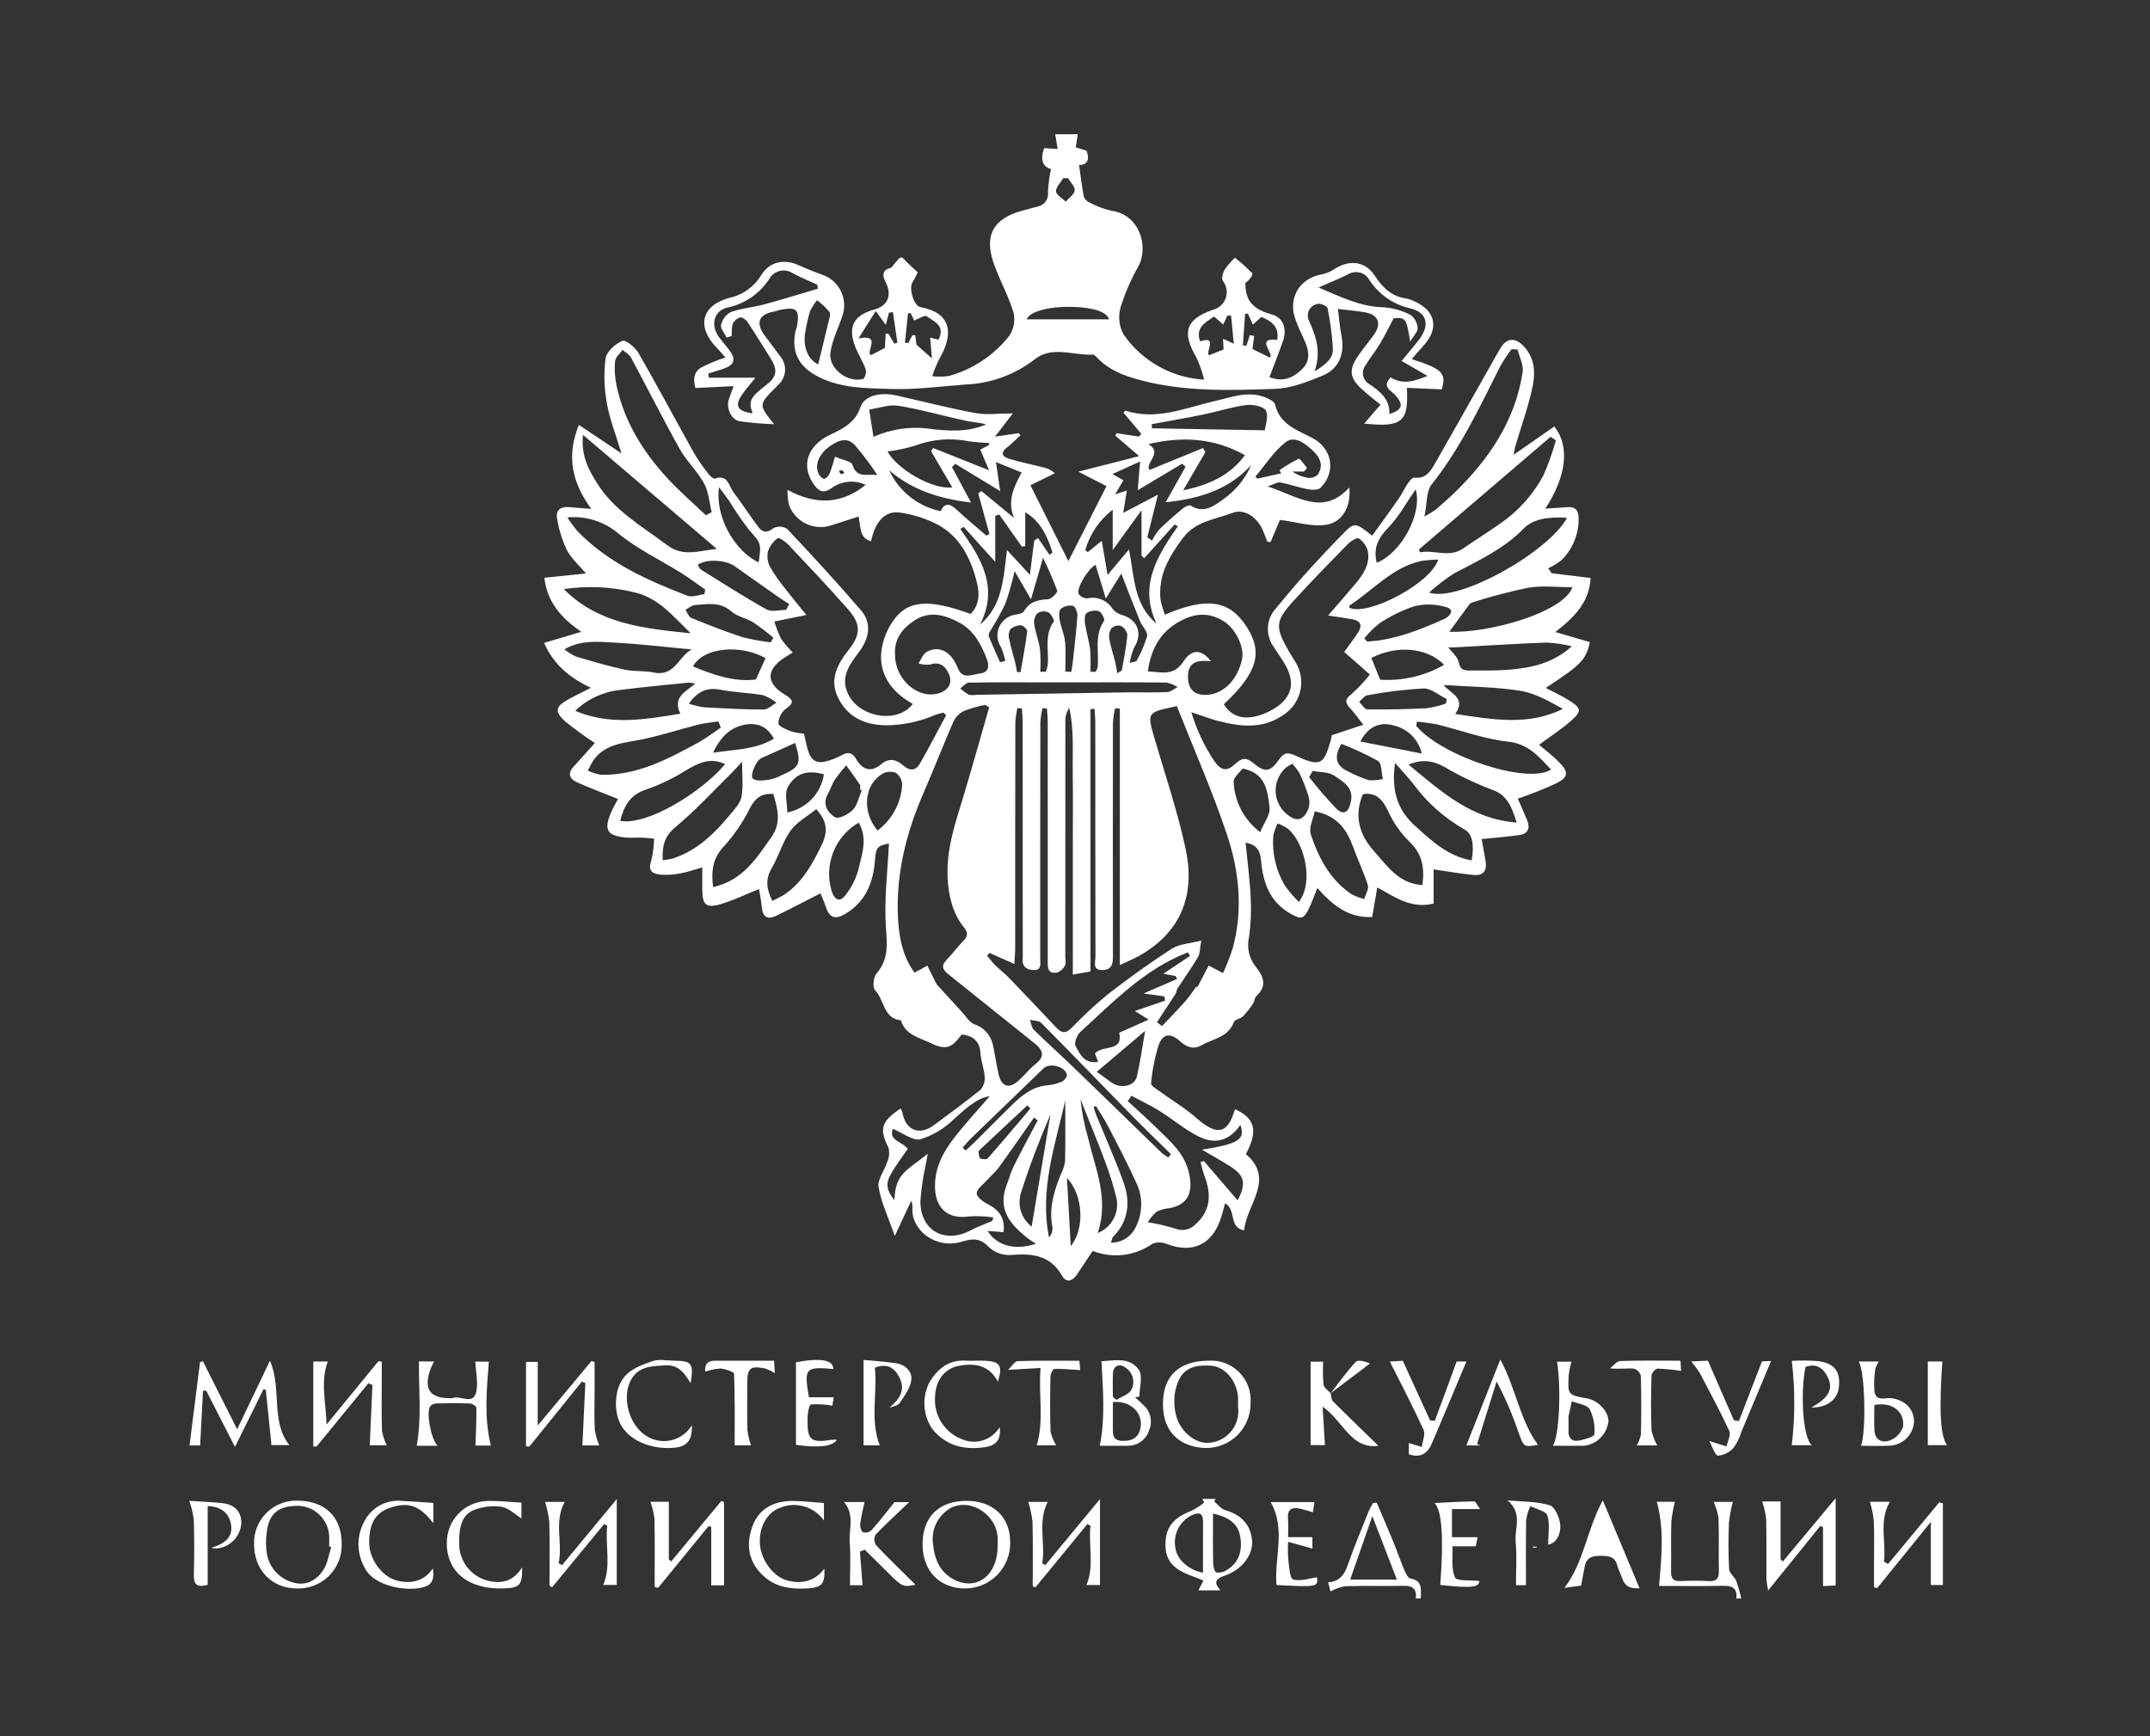 <svg width="78" height="63" viewBox="0 0 78 63" fill="none" xmlns="http://www.w3.org/2000/svg">
<rect x="0" y="0" width="78" height="63" fill="#333333" stroke="none"/>
<path d="M39.101 4.87C39.078 5.017 39.054 5.164 39.026 5.346L39.416 5.467C39.563 5.839 39.401 5.986 39.148 5.989C39.205 6.384 39.248 6.764 39.32 7.14C39.339 7.187 39.368 7.23 39.404 7.266C39.44 7.302 39.483 7.33 39.53 7.349C39.781 7.485 40.049 7.586 40.328 7.649C41.319 7.78 41.697 8.921 41.296 9.673C41.026 10.145 40.809 10.646 40.65 11.165C40.559 11.492 40.599 11.841 40.764 12.138C41.094 12.615 41.529 13.011 42.036 13.295C42.542 13.579 43.107 13.743 43.687 13.776C43.616 13.495 43.52 13.221 43.398 12.958C42.866 12.054 43.023 11.582 44.002 11.242C44.109 11.216 44.209 11.163 44.29 11.088C44.372 11.014 44.434 10.92 44.47 10.815C44.506 10.71 44.515 10.598 44.496 10.489C44.477 10.38 44.431 10.277 44.363 10.191C44.306 10.104 44.364 9.907 44.425 9.79C44.535 9.631 44.661 9.484 44.801 9.351C45.025 9.525 45.235 9.714 45.431 9.917C45.471 9.963 45.324 10.173 45.175 10.273C45.18 10.3 45.183 10.328 45.184 10.356C45.194 10.995 45.57 11.254 46.149 11.414C46.569 11.531 46.695 11.944 46.545 12.376C46.394 12.811 46.223 13.237 46.053 13.686C46.566 13.878 46.915 13.699 47.224 13.41C47.52 13.134 47.508 12.795 47.365 12.448C47.238 12.142 47.079 11.846 46.978 11.532C46.731 10.761 47.184 10.078 47.984 9.949C48.157 9.906 48.321 9.831 48.468 9.729C49.01 9.41 49.543 9.496 49.886 10.019C50.165 10.443 50.491 10.758 51.013 10.831C51.132 10.855 51.246 10.896 51.353 10.953C52.083 11.289 52.204 11.923 51.659 12.524C51.516 12.682 51.378 12.845 51.217 13.03C52.341 13.391 52.474 13.544 52.305 14.13L51.041 14.072C51.109 15.319 50.864 15.511 49.49 15.371L50.083 14.685C49.833 14.477 49.579 14.287 49.352 14.071C48.98 13.713 48.943 13.422 49.22 12.991C49.407 12.7 49.635 12.436 49.838 12.155C50.133 11.749 50.011 11.419 49.525 11.333C49.231 11.282 48.933 11.258 48.538 11.21C48.584 11.57 48.606 11.873 48.666 12.17C48.796 12.82 48.587 13.381 47.986 13.628C47.437 13.855 46.845 14.089 46.264 14.11C44.625 14.168 42.977 14.223 41.362 13.791C40.782 13.637 40.244 13.436 39.819 12.995C39.767 12.942 39.696 12.863 39.638 12.867C38.934 12.906 38.173 12.532 37.534 13.042C36.814 13.599 35.938 13.917 35.029 13.953C34.114 14.02 33.195 14.147 32.283 14.114C31.437 14.084 30.57 14.095 29.761 13.707C29.022 13.354 28.704 12.841 28.853 12.046C28.867 11.972 28.904 11.903 28.917 11.829C29.013 11.236 28.903 11.126 28.324 11.239C28.235 11.256 28.151 11.296 28.062 11.311C27.53 11.402 27.408 11.72 27.738 12.169C27.926 12.424 28.12 12.674 28.306 12.93C28.425 13.07 28.488 13.25 28.482 13.434C28.476 13.618 28.401 13.793 28.272 13.925C28.224 13.983 28.167 14.034 28.113 14.088C27.521 14.687 27.521 14.687 28.083 15.393C27.663 15.379 27.243 15.343 26.826 15.284C26.514 15.223 26.337 14.783 26.445 14.476C26.483 14.366 26.525 14.257 26.615 14.012L25.227 14.079C25.181 13.876 25.105 13.549 25.424 13.344C25.711 13.194 26.011 13.069 26.32 12.971C26.19 12.827 26.096 12.716 25.995 12.611C25.266 11.859 25.442 11.084 26.454 10.81C26.694 10.759 26.922 10.659 27.122 10.516C27.323 10.373 27.492 10.191 27.619 9.98C27.914 9.501 28.43 9.391 28.931 9.606C29.219 9.73 29.509 9.852 29.803 9.959C29.954 10.006 30.094 10.083 30.214 10.186C30.335 10.288 30.433 10.414 30.503 10.556C30.574 10.697 30.615 10.852 30.624 11.01C30.634 11.167 30.611 11.325 30.558 11.474C30.413 11.914 30.188 12.341 30.127 12.792C30.048 13.368 30.747 13.904 31.311 13.751C31.374 13.733 31.442 13.502 31.408 13.405C31.308 13.123 31.139 12.867 31.03 12.587C30.746 11.855 30.966 11.439 31.724 11.231C32.227 11.093 32.37 10.692 32.123 10.222C32.03 10.046 31.971 9.807 32.296 9.727C32.365 9.709 32.412 9.606 32.471 9.545C32.543 9.471 32.617 9.343 32.692 9.341C32.767 9.339 32.846 9.464 32.923 9.535C33.019 9.624 33.114 9.714 33.294 9.883C33.258 9.952 33.189 10.107 33.1 10.25C32.968 10.462 33.149 11.103 33.396 11.146C34.453 11.333 34.649 12.048 34.083 13.012C33.981 13.218 33.893 13.431 33.82 13.65C34.023 13.675 34.227 13.672 34.428 13.642C35.295 13.402 36.062 12.89 36.618 12.183C36.699 12.06 36.754 11.923 36.78 11.778C36.806 11.634 36.802 11.485 36.769 11.342C36.59 10.742 36.276 10.184 36.063 9.592C35.685 8.542 36.034 7.919 37.117 7.636C37.292 7.591 37.466 7.543 37.641 7.496C37.761 7.474 37.867 7.407 37.938 7.307C38.008 7.208 38.038 7.085 38.019 6.965C38.034 6.687 38.07 6.41 38.127 6.137C37.791 6.035 37.748 5.748 37.879 5.376L38.369 5.406C38.336 5.206 38.31 5.039 38.283 4.872L39.101 4.87ZM51.79 13.641L50.849 13.099C51.103 12.79 51.287 12.573 51.463 12.349C51.891 11.804 51.787 11.329 51.137 11.182C50.532 11.041 50.006 10.669 49.671 10.146C49.635 10.083 49.586 10.028 49.529 9.984C49.471 9.941 49.405 9.909 49.335 9.89C49.265 9.872 49.192 9.868 49.12 9.878C49.048 9.888 48.979 9.912 48.917 9.95C48.576 10.12 48.222 10.261 47.836 10.432C48.614 10.759 49.34 11.13 50.195 11.151C50.538 11.176 50.872 11.271 51.177 11.429C51.251 11.486 51.312 11.559 51.356 11.641C51.4 11.723 51.425 11.814 51.431 11.907C51.444 12.032 51.291 12.172 51.159 12.397C51.022 11.54 50.998 11.513 50.56 11.55C50.385 11.878 50.235 12.187 50.059 12.481C49.898 12.75 49.696 12.996 49.534 13.265C49.495 13.318 49.468 13.378 49.455 13.442C49.441 13.506 49.442 13.572 49.455 13.635C49.469 13.699 49.496 13.759 49.535 13.812C49.574 13.864 49.623 13.908 49.68 13.94C50.073 14.205 50.428 14.487 50.407 15.028C50.888 14.862 50.926 14.693 50.634 14.351C50.484 14.175 50.108 14.046 50.451 13.694C50.911 13.981 51.342 13.817 51.79 13.641ZM26.549 12.19L26.363 12.252C26.289 12.097 26.13 11.922 26.16 11.791C26.182 11.692 26.225 11.599 26.286 11.518C26.347 11.437 26.425 11.37 26.514 11.322C26.905 11.183 27.332 11.152 27.736 11.042C28.386 10.867 29.028 10.665 29.674 10.475L29.649 10.329C29.356 10.194 29.056 10.072 28.771 9.921C28.703 9.873 28.625 9.84 28.543 9.825C28.46 9.809 28.376 9.811 28.294 9.83C28.213 9.849 28.136 9.885 28.069 9.935C28.003 9.986 27.947 10.05 27.907 10.123C27.735 10.388 27.512 10.617 27.25 10.795C26.989 10.973 26.695 11.098 26.386 11.161C25.885 11.28 25.768 11.809 26.091 12.242C26.208 12.398 26.338 12.544 26.456 12.701C26.715 13.045 26.652 13.241 26.239 13.383C26.058 13.444 25.874 13.498 25.692 13.556C25.701 13.606 25.711 13.655 25.719 13.705H27.408C27.199 13.965 27.075 14.107 26.964 14.259C26.63 14.713 26.725 14.915 27.307 15C27.143 14.571 27.217 14.411 27.774 13.99C28.185 13.678 28.229 13.437 27.956 13.003C27.675 12.558 27.402 12.108 27.11 11.67C27.057 11.59 26.915 11.5 26.842 11.519C26.784 11.539 26.731 11.57 26.686 11.611C26.641 11.653 26.605 11.703 26.58 11.759C26.548 11.9 26.538 12.046 26.549 12.19ZM47.691 13.48C48.094 13.221 48.369 13.015 48.355 12.654C48.327 12.16 48.263 11.669 48.163 11.184C48.148 11.107 47.907 10.997 47.806 11.026C47.738 11.037 47.673 11.065 47.617 11.106C47.562 11.148 47.517 11.203 47.487 11.265C47.458 11.328 47.443 11.397 47.446 11.466C47.449 11.536 47.468 11.603 47.502 11.663C47.742 12.207 47.941 12.749 47.691 13.48ZM29.683 13.222C29.803 12.73 29.929 12.222 30.048 11.713C30.078 11.583 30.149 11.407 30.094 11.323C29.96 11.162 29.808 11.017 29.64 10.893C29.539 11.017 29.454 11.154 29.386 11.299C29.313 11.543 29.256 11.792 29.216 12.044C29.111 12.592 29.331 13.063 29.683 13.222ZM34.049 12.326C34.309 11.804 33.878 11.669 33.621 11.476C33.551 11.423 33.334 11.567 33.167 11.627L33.035 11.359L32.941 11.373C32.903 11.727 32.866 12.082 32.83 12.436L32.949 12.45L33.102 12.16L33.205 12.167L33.248 12.505L33.809 13.008C33.786 12.737 33.767 12.514 33.745 12.251L34.049 12.326ZM31.771 11.287L31.143 12.282C32.029 12.102 31.365 12.803 31.606 12.883L32.103 12.627C32.113 12.436 32.122 12.27 32.13 12.104L32.236 12.116L32.448 12.47L32.555 12.431C32.502 12.063 32.448 11.696 32.395 11.329L32.253 11.343L32.136 11.788L31.771 11.287ZM45.454 11.778L45.271 11.377L45.17 11.39L45.091 12.531L45.219 12.545C45.26 12.418 45.301 12.29 45.342 12.162L45.5 12.188L45.439 12.665L46.072 12.976C46.23 12.818 45.527 12.237 46.333 12.335C46.424 11.872 46.143 11.662 45.763 11.498L45.454 11.778ZM44.048 11.487C43.685 11.719 43.367 11.913 43.54 12.387C44.203 12.167 43.72 12.773 43.863 12.892L44.389 12.681L44.37 12.291L44.76 12.472C44.724 12.094 44.694 11.773 44.663 11.452H44.528L44.377 11.775L44.048 11.487ZM40.236 11.588C40.162 11.33 39.697 11.16 38.949 11.137C38.041 11.11 37.35 11.306 37.248 11.588H40.236ZM38.75 6.467L38.573 6.465C38.478 6.626 38.303 6.79 38.312 6.945C38.319 7.075 38.539 7.194 38.665 7.317C38.78 7.182 38.971 7.057 38.988 6.911C39.004 6.774 38.836 6.616 38.75 6.467Z" fill="white"/>
<path d="M62.99 58.002C63.038 57.631 62.85 57.536 62.509 57.543C61.708 57.559 60.907 57.548 60.188 57.548C60.278 56.522 60.39 55.514 60.106 54.495H60.766C60.704 54.728 60.66 54.966 60.635 55.206C60.616 55.812 60.637 56.417 60.625 57.023C60.62 57.273 60.701 57.383 60.963 57.371C61.31 57.356 61.66 57.352 62.007 57.372C62.3 57.388 62.363 57.252 62.358 56.992C62.346 56.356 62.368 55.72 62.346 55.085C62.313 54.883 62.255 54.686 62.172 54.499H62.866C62.8 54.748 62.752 55.003 62.724 55.26C62.704 55.819 62.699 56.381 62.731 56.939C62.739 57.087 62.929 57.217 62.993 57.372C63.065 57.579 63.125 57.789 63.172 58.002L62.99 58.002Z" fill="white"/>
<path d="M51.365 58.002C51.401 57.677 51.275 57.534 50.93 57.543C50.22 57.56 49.509 57.536 48.799 57.557C48.614 57.593 48.435 57.657 48.269 57.747C48.257 57.7 48.224 57.575 48.182 57.414C48.615 57.39 48.779 57.123 48.902 56.769C49.125 56.13 49.388 55.504 49.638 54.875C49.685 54.758 49.753 54.65 49.812 54.538L49.946 54.526C50.142 54.986 50.343 55.445 50.532 55.907C50.675 56.255 50.797 56.612 50.943 56.958C50.994 57.079 51.077 57.263 51.168 57.278C51.638 57.358 51.539 57.701 51.546 58.001L51.365 58.002ZM49.788 55.013C49.493 55.857 49.245 56.568 48.983 57.318H50.677L49.788 55.013Z" fill="white"/>
<path d="M45.188 30.573C45.252 31.231 45.341 31.888 45.372 32.547C45.401 33.038 45.381 33.53 45.313 34.017C45.271 34.199 45.27 34.389 45.311 34.571C45.352 34.754 45.434 34.925 45.551 35.071C45.827 35.411 45.993 35.766 45.582 36.141C45.513 36.203 45.515 36.336 45.458 36.419C45.351 36.584 45.228 36.738 45.091 36.88C45 36.97 44.797 36.99 44.763 37.084C44.562 37.644 44.008 37.69 43.59 37.929C43.3 38.095 43.047 37.997 42.81 37.782C42.473 37.476 42.193 37.496 42.038 37.912C41.894 38.369 41.801 38.839 41.759 39.316C41.749 39.388 41.927 39.497 42.031 39.572C42.492 39.907 42.987 40.203 43.415 40.577C44.157 41.225 44.545 41.15 44.802 40.247C45.534 40.577 45.653 41.035 45.2 41.877C46.271 42.798 45.227 43.686 45.137 44.645C44.564 44.549 44.861 43.881 44.444 43.664C44.387 43.866 44.342 44.061 44.277 44.248C43.962 45.169 43.245 45.489 42.344 45.143C42.26 45.106 42.169 45.086 42.077 45.084C41.985 45.082 41.893 45.099 41.808 45.133C41.496 45.351 41.135 45.489 40.757 45.535C40.379 45.58 39.996 45.531 39.641 45.392C39.453 45.674 39.269 45.946 39.09 46.221C38.925 46.475 38.698 46.583 38.527 46.286C38.084 45.518 37.407 45.478 36.636 45.54C36.351 45.547 36.075 45.441 35.868 45.245C35.561 44.925 35.295 44.933 34.904 45.053C33.926 45.355 33.013 44.601 33.105 43.785C33.099 43.711 33.085 43.638 33.063 43.566C32.857 44.005 32.681 44.38 32.461 44.846C32.222 44.16 31.966 43.629 31.874 43.072C31.828 42.793 32.093 42.469 32.19 42.157C32.261 41.998 32.277 41.819 32.235 41.65C31.893 40.971 31.959 40.701 32.673 40.222C32.702 40.27 32.724 40.321 32.74 40.375C32.853 41.023 33.364 41.22 33.894 40.82C34.456 40.395 35.031 39.985 35.575 39.54C35.63 39.475 35.672 39.4 35.697 39.318C35.723 39.237 35.732 39.151 35.724 39.067C35.705 38.785 35.59 38.509 35.572 38.227C35.544 37.777 35.302 37.584 34.889 37.537C34.504 38.063 34.297 38.109 33.711 37.827C33.308 37.634 32.834 37.537 32.685 37.023C32.039 36.959 32.088 36.278 31.748 35.935C31.65 35.837 31.683 35.457 31.795 35.328C32.235 34.824 32.187 34.3 32.142 33.675C32.069 32.651 32.204 31.613 32.25 30.606C31.814 30.695 31.78 30.754 31.741 31.237C31.677 32.039 31.399 32.728 30.66 33.165C30.318 33.366 30.101 33.318 29.97 32.932C29.901 32.726 29.812 32.526 29.768 32.414C29.214 32.697 28.694 32.97 28.167 33.228C27.864 33.377 27.675 33.292 27.64 32.931C27.616 32.694 27.569 32.458 27.538 32.257C27.1 32.434 26.651 32.654 26.178 32.798C25.611 32.97 25.478 32.845 25.478 32.252C25.478 32.013 25.478 31.774 25.478 31.476C25.177 31.56 24.942 31.645 24.699 31.688C24.464 31.737 24.223 31.754 23.984 31.739C23.715 31.713 23.482 31.631 23.624 31.244C23.689 30.978 23.724 30.705 23.73 30.431C23.587 30.418 23.448 30.399 23.308 30.395C23.096 30.388 22.882 30.409 22.672 30.388C22.035 30.324 21.908 30.115 22.15 29.525C22.234 29.32 22.35 29.128 22.42 28.992C21.913 28.788 21.417 28.602 20.933 28.387C20.663 28.266 20.581 28.067 20.812 27.815C21.077 27.527 21.335 27.235 21.581 26.961C21.207 26.719 20.848 26.457 20.503 26.176C20.103 25.817 20.151 25.632 20.636 25.367C20.873 25.238 21.117 25.122 21.439 24.957C20.67 24.597 20.093 24.127 19.739 23.327L21.087 22.927C20.389 22.442 19.858 21.882 19.748 20.965L21.258 20.809C21.014 20.519 20.728 20.268 20.562 19.954C20.398 19.603 20.282 19.232 20.216 18.85C20.145 18.526 20.315 18.37 20.652 18.402C20.903 18.427 21.155 18.441 21.449 18.463C20.788 17.555 20.519 16.602 21.002 15.417L22.547 16.453C22.346 15.784 22.121 15.223 22.018 14.641C21.917 14.101 21.901 13.548 21.97 13.003C22.005 12.757 22.322 12.479 22.577 12.369C22.693 12.319 23.043 12.6 23.161 12.804C23.854 14.007 24.504 15.234 25.182 16.446C25.336 16.705 25.508 16.953 25.696 17.189C25.755 17.267 25.879 17.384 25.932 17.366C26.405 17.2 26.437 17.628 26.606 17.855C26.911 18.264 27.192 18.69 27.495 19.101C27.654 19.317 27.82 19.361 28.064 19.161C28.142 19.124 28.229 19.107 28.315 19.112C28.402 19.117 28.485 19.145 28.558 19.192C29.466 20.159 30.367 21.134 31.231 22.14C31.629 22.605 31.555 23.141 31.152 23.676C30.791 24.154 30.442 24.636 30.82 25.278C31.279 26.057 32.582 26.246 33.116 25.543C32.437 25.166 31.958 24.598 31.962 23.811C31.982 23.376 32.12 22.954 32.36 22.591C32.89 21.77 33.661 21.711 35.212 22.277C35.545 21.951 35.536 21.519 35.441 21.137C35.23 20.285 34.843 19.496 34.045 19.05C33.611 18.822 33.14 18.67 32.655 18.601C32.123 18.513 31.745 18.925 31.602 19.64C31.161 19.52 31.234 19.122 31.148 18.742C30.803 18.854 30.485 18.962 30.164 19.061C29.861 19.163 29.529 19.143 29.241 19.003C28.952 18.864 28.73 18.617 28.622 18.316C28.583 18.138 28.567 17.957 28.572 17.775C29.611 18.347 30.56 18.283 31.405 17.593C31.206 17.5 30.985 17.462 30.767 17.484C30.548 17.505 30.339 17.586 30.162 17.716C29.821 17.95 29.665 17.78 29.503 17.543C29.049 16.877 29.311 16.154 30.113 15.777C30.576 15.559 31.025 15.341 31.214 14.776C31.354 14.36 31.923 14.215 32.526 14.351C33.48 14.565 34.427 14.812 35.388 14.988C35.804 15.064 36.246 15.001 36.746 15.001C36.541 15.267 36.355 15.508 36.098 15.843L36.964 15.717L37.019 15.795C36.861 15.941 36.712 16.099 36.542 16.229C36.296 16.416 36.346 16.565 36.6 16.643C37 16.765 37.411 16.851 37.817 16.951C37.986 16.981 38.143 17.057 38.271 17.171L37.383 17.609C37.841 18.524 38.297 19.434 38.76 20.36L40.143 17.639L39.121 17.115L41.327 16.551C40.957 16.234 40.709 16.021 40.462 15.808L40.51 15.718L41.316 15.842L41.407 15.743L40.76 14.977C40.792 14.939 40.817 14.896 40.826 14.899C41.968 15.272 43.017 14.792 44.093 14.547C44.69 14.411 45.285 14.169 45.906 14.421C46.039 14.475 46.232 14.566 46.257 14.673C46.425 15.401 47.047 15.599 47.599 15.885C48.331 16.265 48.487 17.112 47.91 17.699C47.823 17.788 47.593 17.781 47.442 17.752C47.107 17.689 46.782 17.57 46.447 17.505C46.346 17.486 46.226 17.572 45.992 17.652C47.073 18.003 47.994 18.742 48.953 17.689C49.021 18.356 48.72 18.95 48.106 19.043C47.575 19.123 47.003 18.935 46.434 18.864L46.095 19.67L45.98 19.657C45.927 19.526 45.875 19.394 45.822 19.262C45.626 18.786 45.158 18.441 44.724 18.608C44.097 18.85 43.375 18.902 42.91 19.528C42.407 20.203 42.009 20.888 42.104 21.761C42.14 21.946 42.193 22.128 42.262 22.304C43.788 21.649 44.606 21.78 45.224 22.737C45.832 23.679 45.617 24.413 44.4 25.555C44.807 26.232 45.554 26.078 46.109 25.779C46.911 25.346 47.043 24.743 46.537 23.974C46.429 23.81 46.323 23.645 46.215 23.481C46.061 23.273 45.984 23.017 45.999 22.759C46.014 22.5 46.119 22.256 46.297 22.067C46.634 21.662 46.968 21.254 47.321 20.863C47.754 20.38 48.198 19.906 48.65 19.441C49.142 18.933 49.148 18.939 49.781 19.437C50.101 18.993 50.424 18.554 50.736 18.106C50.864 17.92 50.959 17.711 51.085 17.524C51.139 17.443 51.241 17.326 51.309 17.333C51.754 17.384 51.918 17.065 52.09 16.766C52.74 15.628 53.383 14.486 54.029 13.347C54.163 13.11 54.292 12.871 54.432 12.638C54.651 12.276 54.937 12.23 55.246 12.531C55.669 12.942 55.712 13.495 55.605 14.009C55.454 14.742 55.193 15.451 54.981 16.171C54.954 16.26 54.943 16.355 54.916 16.501L56.389 15.474C56.964 16.191 56.824 17.299 56.062 18.455C56.33 18.438 56.592 18.426 56.853 18.404C57.174 18.377 57.274 18.533 57.271 18.838C57.272 19.387 57.055 19.915 56.67 20.307C56.516 20.433 56.347 20.539 56.167 20.623L56.294 20.801L57.706 20.972C57.657 21.89 57.074 22.425 56.427 22.934L57.679 23.299C57.541 23.94 57.362 24.123 56.078 24.962C56.375 25.119 56.655 25.246 56.914 25.408C57.374 25.695 57.396 25.798 57.008 26.145C56.677 26.441 56.297 26.683 55.835 27.026C56.043 27.204 56.319 27.409 56.557 27.65C56.911 28.008 56.907 28.194 56.478 28.417C56.017 28.63 55.546 28.818 55.065 28.98C55.158 29.195 55.287 29.477 55.404 29.764C55.517 30.043 55.441 30.255 55.128 30.3C54.685 30.364 54.237 30.396 53.754 30.446C53.8 30.709 53.845 30.97 53.893 31.232C53.957 31.574 53.825 31.782 53.47 31.75C52.999 31.708 52.532 31.621 52.011 31.546V32.786C51.198 32.987 50.611 32.555 49.966 32.201C49.901 32.581 49.844 32.913 49.782 33.276C48.914 33.319 48.337 32.834 47.791 32.223C47.685 32.488 47.607 32.709 47.508 32.921C47.296 33.368 47.208 33.378 46.795 33.14C46.057 32.715 45.816 31.999 45.752 31.238C45.715 30.813 45.554 30.644 45.185 30.576L45.147 30.555L45.188 30.573ZM37.195 18.585V19.818L37.074 19.837L36.251 18.67L36.107 18.717V20.389L34.96 19.116L34.839 19.195C35.59 20.246 36.25 21.314 35.551 22.668C36.371 21.98 36.4 21.003 36.532 19.958L37.364 20.858L37.521 19.618L37.66 19.523L38.075 20.135L38.184 20.047C38.002 19.469 37.76 18.927 37.195 18.585ZM42.009 17.949C41.88 18.464 41.751 18.979 41.623 19.494L41.794 19.619C41.867 19.472 41.957 19.334 42.061 19.207C42.337 18.936 42.631 18.683 42.929 18.436C43 18.378 43.149 18.317 43.204 18.351C43.65 18.626 43.993 18.397 44.334 18.148C44.801 17.834 45.168 17.393 45.392 16.878C44.565 17.777 43.513 18.098 42.29 18.225L43.011 16.937C42.97 16.899 42.929 16.862 42.888 16.824L41.275 17.789C41.307 17.403 41.332 17.108 41.361 16.747L40.358 17.2L40.756 17.427C40.656 17.598 40.571 17.74 40.454 17.938L40.881 17.8C40.832 18.106 40.79 18.367 40.75 18.61L42.009 17.949ZM38.921 35.363V30.468C38.921 29.665 38.93 28.863 38.918 28.061C38.906 27.271 38.972 26.474 38.79 25.686C38.695 25.832 38.646 26.003 38.65 26.178C38.647 29.023 38.646 31.869 38.648 34.715C38.648 34.821 38.682 34.945 38.639 35.028C38.584 35.145 38.488 35.236 38.368 35.285C37.993 35.364 38.01 35.098 38.011 34.841C38.013 31.965 38.013 29.088 38.011 26.212C38.011 26.044 37.992 25.876 37.982 25.708L37.819 25.696C37.781 25.866 37.755 26.039 37.743 26.212C37.738 29.073 37.736 31.934 37.738 34.795C37.738 34.981 37.798 35.223 37.473 35.199C37.226 35.18 37.079 35.066 37.102 34.794C37.111 34.688 37.104 34.582 37.104 34.476C37.104 31.721 37.103 28.966 37.102 26.211C37.102 26.043 37.084 25.875 37.074 25.707L36.91 25.696C36.872 25.867 36.847 26.04 36.835 26.214C36.83 28.938 36.828 31.663 36.83 34.388C36.83 34.559 36.813 34.731 36.8 34.979L35.895 34.576L35.813 34.68C35.906 34.792 35.991 34.913 36.095 35.014C36.266 35.184 36.459 35.331 36.627 35.504C37.193 36.091 37.754 36.682 38.311 37.278C38.502 37.483 38.654 37.521 38.874 37.302C39.291 36.866 39.734 36.455 40.201 36.072C40.948 35.492 41.719 34.937 42.514 34.424C42.78 34.253 43.15 34.242 43.581 34.129C43.527 34.425 43.537 34.602 43.462 34.728C43.231 35.118 42.966 35.487 42.718 35.868C42.681 35.927 42.681 36.011 42.643 36.072C42.516 36.275 42.38 36.472 42.248 36.673C42.156 36.813 42.065 36.954 41.973 37.095L42.159 37.231C42.438 36.935 42.724 36.645 42.994 36.34C43.145 36.17 43.27 35.977 43.406 35.793L43.438 35.825C43.575 35.562 43.712 35.298 43.85 35.035L44.369 35.311C44.506 35.013 44.626 34.707 44.727 34.395C45.104 32.994 44.955 31.594 44.505 30.259C43.978 28.695 43.31 27.179 42.694 25.62C42.678 25.624 42.607 25.643 42.535 25.658C41.623 25.851 41.615 25.876 41.884 26.791C42.273 28.12 42.718 29.437 43.011 30.788C43.355 32.372 42.932 33.79 41.309 34.694C41.125 34.796 40.93 34.875 40.627 35.018V25.716L40.455 25.696C40.416 25.864 40.39 26.035 40.377 26.207C40.372 29.037 40.372 31.868 40.377 34.698C40.377 34.976 40.334 35.187 40.008 35.199C39.61 35.212 39.744 34.901 39.742 34.709C39.735 31.879 39.738 29.048 39.736 26.218C39.736 26.052 39.718 25.887 39.709 25.722L39.562 25.731V35.252L38.921 35.363ZM35.886 25.666L35.744 25.576C35.481 25.628 35.224 25.702 34.973 25.797C34.808 25.877 34.674 26.011 34.594 26.175C34.219 27.031 33.885 27.903 33.511 28.759C32.888 30.185 32.511 31.666 32.574 33.226C32.604 33.97 32.742 34.713 33.181 35.294L33.642 35.039L33.979 35.714C34.337 36.107 34.619 36.417 34.903 36.725C35.044 36.879 35.165 37.097 35.342 37.163C35.515 37.219 35.67 37.32 35.79 37.456C35.91 37.592 35.992 37.758 36.026 37.936C36.101 38.272 36.146 38.615 36.22 38.952C36.328 39.446 36.615 39.533 36.981 39.187C37.179 39.001 37.351 38.783 37.563 38.616C37.917 38.337 37.848 38.11 37.536 37.861C36.491 37.029 35.453 36.187 34.408 35.353C34.212 35.196 34.126 35.051 34.337 34.835C34.547 34.619 34.725 34.374 34.933 34.158C35.092 33.993 35.146 33.867 34.977 33.658C34.553 33.135 34.412 32.506 34.379 31.847C34.327 30.799 34.668 29.831 34.966 28.852C35.285 27.794 35.58 26.728 35.886 25.666ZM48.183 22.334C48.563 21.893 48.878 21.537 49.183 21.172C49.469 20.83 49.715 20.455 49.62 19.986C49.569 19.801 49.453 19.64 49.293 19.534C49.231 19.494 49.003 19.636 48.898 19.742C48.243 20.41 47.59 21.08 46.959 21.77C46.255 22.54 46.246 22.744 46.77 23.652C46.846 23.782 46.931 23.906 47.006 24.037C47.192 24.344 47.252 24.711 47.175 25.061C47.097 25.412 46.888 25.72 46.591 25.921C45.827 26.472 45.001 26.373 44.166 26.154C43.884 26.079 43.611 25.971 43.22 25.841C43.407 26.473 43.69 27.073 44.057 27.621C44.315 27.987 44.527 27.99 44.816 27.718C45.029 27.519 45.196 27.458 45.468 27.688C45.888 28.043 46.092 28.011 46.393 27.573C46.6 27.273 46.75 27.3 47.056 27.444C47.938 27.858 48.036 27.684 48.269 26.898C48.288 26.825 48.304 26.752 48.316 26.677L49.46 26.299C49.251 26.034 49.127 25.851 48.977 25.694C48.788 25.493 48.791 25.369 49.028 25.189C49.271 24.971 49.495 24.732 49.698 24.476L48.766 23.656C48.941 23.412 49.117 23.188 49.271 22.949C49.438 22.69 49.355 22.52 49.052 22.468C48.805 22.425 48.558 22.391 48.183 22.334ZM34.326 25.951L34.22 25.857C34.114 25.888 34.004 25.912 33.901 25.953C33.347 26.191 32.75 26.315 32.147 26.318C31.337 26.307 30.721 25.999 30.387 25.281C30.091 24.648 30.387 24.085 30.791 23.577C31.225 23.032 31.242 22.655 30.777 22.123C30.073 21.318 29.335 20.543 28.601 19.764C28.496 19.653 28.261 19.494 28.215 19.528C28.05 19.648 27.926 19.817 27.86 20.011C27.82 20.202 27.847 20.401 27.938 20.574C28.105 20.858 28.295 21.128 28.506 21.383C28.741 21.69 28.99 21.988 29.254 22.316L28.093 22.552C28.157 22.768 28.238 22.978 28.337 23.18C28.464 23.356 28.605 23.522 28.759 23.676C28.64 23.75 28.553 23.802 28.468 23.857C27.794 24.294 27.779 24.778 28.458 25.196C28.762 25.383 28.85 25.482 28.504 25.724C28.424 25.787 28.36 25.866 28.314 25.957C28.268 26.048 28.242 26.147 28.239 26.248C28.244 26.353 28.519 26.467 28.689 26.535C28.845 26.581 29.006 26.609 29.168 26.621C29.217 26.833 29.253 27.026 29.308 27.212C29.428 27.621 29.647 27.734 30.061 27.602C30.219 27.554 30.373 27.491 30.519 27.412C30.761 27.274 30.918 27.295 31.07 27.558C31.285 27.93 31.604 28.042 31.962 27.735C32.256 27.483 32.523 27.56 32.77 27.776C33.008 27.984 33.221 27.97 33.37 27.713C33.703 27.134 34.009 26.539 34.326 25.951ZM41.643 24.362C42.151 24.392 42.585 24.54 42.936 24C43.247 23.523 43.606 23.57 43.934 23.993C43.335 23.933 43.109 24.083 43.099 24.544C43.089 25.006 43.339 25.243 43.795 25.213C44.399 25.173 44.898 24.664 45.058 23.928C45.157 23.47 44.82 22.811 44.4 22.545C43.791 22.161 43.217 22.278 42.662 22.628C42.038 23.021 41.748 23.617 41.643 24.362ZM55.058 12.684L54.838 12.668C54.69 12.865 54.553 13.071 54.43 13.285C53.684 14.765 52.984 16.266 51.939 17.578C51.74 17.829 51.776 18.267 51.678 18.74C51.817 18.667 51.952 18.586 52.082 18.496C52.311 18.3 52.537 18.102 52.754 17.893C54.014 16.675 54.968 15.274 55.24 13.504C55.279 13.246 55.124 12.958 55.058 12.684ZM25.608 18.696L25.82 18.586C25.733 18.235 25.711 17.85 25.544 17.543C25.301 17.098 24.908 16.736 24.661 16.293C24.049 15.2 23.487 14.079 22.893 12.976C22.831 12.861 22.69 12.788 22.585 12.696C22.49 12.833 22.326 12.963 22.313 13.107C22.287 13.406 22.306 13.708 22.37 14.002C22.657 15.336 23.362 16.449 24.284 17.429C24.702 17.873 25.165 18.275 25.608 18.696ZM32.471 23.761C32.471 24.679 33.343 25.412 34.1 25.142C34.447 25.018 34.55 24.75 34.428 24.465C34.322 24.216 34.119 23.98 33.748 24.113C33.605 24.129 33.461 24.116 33.324 24.075C33.417 23.934 33.478 23.739 33.609 23.663C34.066 23.398 34.51 23.641 34.748 24.241C34.921 24.68 35.272 24.468 35.559 24.437C35.883 24.401 35.888 24.144 35.805 23.925C35.599 23.384 35.334 22.873 34.79 22.584C34.275 22.311 33.736 22.16 33.203 22.497C32.752 22.782 32.431 23.176 32.471 23.761ZM21.15 15.779C21.073 16.543 21.356 17.042 21.655 17.524C22.278 18.528 23.291 19.093 24.203 19.781C24.797 20.229 25.383 19.973 26.005 19.918L21.15 15.779ZM56.447 15.979L56.254 15.85L51.478 19.937L51.519 20.042C52.035 19.938 52.571 20.252 53.078 19.904C53.513 19.605 53.961 19.324 54.393 19.021C55.059 18.572 55.606 17.968 55.988 17.262C56.172 16.846 56.325 16.417 56.447 15.979ZM41.048 39.761L40.913 39.954C41.275 40.289 41.644 40.617 41.995 40.963C42.48 41.44 42.996 41.867 43.147 42.617C43.279 43.276 43.102 43.713 42.435 43.839C42.27 43.852 42.109 43.895 41.96 43.968C41.835 44.078 41.728 44.206 41.641 44.348C41.975 44.404 42.305 44.481 42.629 44.577C42.754 44.631 42.892 44.645 43.025 44.618C43.158 44.591 43.279 44.524 43.373 44.426C43.881 43.973 43.984 43.401 43.691 42.655C43.637 42.495 43.592 42.332 43.555 42.167L43.675 42.13L44.9 43.556C45.214 42.961 45.154 42.661 44.662 42.343C44.343 42.136 44.01 41.954 43.607 41.717C44.945 41.507 45.187 41.341 44.999 40.82C44.609 41.383 44.097 41.553 43.461 41.227C42.97 40.977 42.541 40.608 42.071 40.315C41.743 40.111 41.39 39.945 41.048 39.761ZM35.998 44.304C36.012 44.261 36.025 44.218 36.039 44.175C35.752 44.133 35.462 44.12 35.173 44.137C34.426 44.254 33.951 43.88 33.922 43.122C33.895 42.415 34.197 41.829 34.607 41.3C35.046 40.735 35.536 40.208 35.903 39.781C35.487 39.82 35.054 40.202 34.605 40.611C34.265 40.947 33.849 41.197 33.393 41.339C33.115 41.407 32.746 41.105 32.395 40.96C32.214 41.384 32.757 41.431 32.93 41.69C32.719 42.001 32.5 42.287 32.323 42.597C32.117 42.959 32.163 43.182 32.449 43.551C32.485 42.58 32.865 42.503 33.66 41.864C33.63 42.024 33.606 42.136 33.588 42.249C33.489 42.688 33.423 43.133 33.391 43.582C33.385 44.656 34.277 45.149 35.226 44.638C35.473 44.507 35.74 44.414 35.998 44.304ZM43.173 34.686L43.101 34.557C42.971 34.611 42.838 34.66 42.711 34.72C41.334 35.363 40.292 36.444 39.194 37.446C39.074 37.556 38.961 37.84 39.019 37.949C39.175 38.236 39.329 38.616 39.84 38.529L39.723 38.226C40.023 37.895 40.754 38.194 40.604 37.473L41.67 37L41.172 36.684L42.275 36.308L42.237 36.154L41.484 36.051L42.702 35.524L42.651 35.416L42.204 35.335L43.173 34.686ZM20.581 18.775C20.695 18.951 20.82 19.119 20.955 19.279C22.069 20.424 23.487 21.06 24.944 21.618C25.114 21.683 25.348 21.584 25.552 21.561L25.587 21.396C25.298 21.195 25.017 20.981 24.719 20.795C23.954 20.316 23.12 19.924 22.43 19.355C22.176 19.141 21.881 18.979 21.564 18.879C21.246 18.78 20.913 18.744 20.581 18.775ZM56.85 18.789C56.138 18.741 55.601 18.846 55.284 19.173C54.562 19.917 53.643 20.339 52.748 20.809C52.429 21.015 52.128 21.247 51.848 21.502C52.911 21.874 56.189 20.027 56.85 18.789ZM52.581 22.926C54.025 22.977 56.706 22.231 57.048 21.309C56.5 21.309 55.957 21.24 55.44 21.326C54.754 21.47 54.075 21.648 53.407 21.862C53.365 21.876 53.328 21.902 53.302 21.939C53.06 22.265 52.823 22.593 52.581 22.926ZM51.405 26.187C51.397 26.239 51.389 26.291 51.381 26.343C52.322 27.452 55.425 28.479 56.27 27.922C55.822 27.458 55.461 26.991 54.705 26.91C53.837 26.817 52.993 26.495 52.136 26.286C51.894 26.24 51.651 26.207 51.405 26.187ZM26.149 26.403C26.12 26.328 26.092 26.252 26.064 26.178C25.818 26.215 25.566 26.234 25.326 26.295C24.628 26.472 23.943 26.701 23.239 26.84C22.618 26.963 21.977 26.993 21.554 27.553C21.468 27.684 21.391 27.82 21.324 27.962C21.476 28.035 21.637 28.086 21.803 28.114C23.111 28.142 24.22 27.55 25.323 26.95C25.611 26.793 25.874 26.587 26.149 26.403ZM25.057 22.98C24.372 22.309 23.872 21.683 22.977 21.484C22.151 21.287 21.294 21.251 20.454 21.377C21.707 22.633 23.313 22.8 25.057 22.98ZM25.87 32.188C26.944 31.955 27.442 31.145 27.988 30.372C28.36 29.846 28.207 29.333 28.057 28.812C27.641 28.773 27.403 28.954 27.208 29.32C26.963 29.819 26.65 30.281 26.279 30.694C25.854 31.13 25.799 31.595 25.87 32.188ZM49.445 28.817C49.112 29.598 49.313 30.287 49.85 30.888C50.329 31.423 50.748 32.069 51.605 32.115C51.69 31.457 51.585 30.967 51.124 30.533C50.804 30.216 50.545 29.842 50.359 29.432C50.156 29.007 49.921 28.74 49.445 28.817ZM32.26 17.068C32.434 17.444 32.694 17.773 33.018 18.03C33.342 18.287 33.722 18.464 34.127 18.548C34.261 18.249 34.449 18.252 34.693 18.482C35.045 18.812 35.419 19.118 35.783 19.435L35.895 19.376C35.761 18.886 35.626 18.397 35.491 17.907L35.602 17.817L36.787 18.792C36.538 18.194 36.77 17.682 37.065 17.146L36.133 16.767C36.188 17.151 36.234 17.466 36.285 17.82L34.658 16.831L34.537 16.948L35.228 18.236C34.067 18.096 33.093 17.778 32.26 17.068ZM41.961 22.631C41.297 21.249 41.992 20.168 42.731 19.095L42.615 19.03L41.511 20.257L41.413 20.169V18.515C41.044 19.025 40.738 19.449 40.368 19.961V18.496C39.889 18.865 39.541 19.377 39.371 19.957L39.462 20.036L39.971 19.625C40.04 20.031 40.102 20.397 40.182 20.863L40.96 19.936C41.156 20.952 41.13 21.945 41.961 22.631ZM52.374 24.856C52.614 25.168 53.208 25.315 52.795 25.907C54.142 26.105 55.427 26.351 56.701 25.723C56.19 25.439 55.677 25.147 55.133 25.062C54.239 24.924 53.324 24.92 52.374 24.856ZM20.868 25.792C22.12 26.327 23.373 26.113 24.683 25.898C24.387 25.301 24.869 25.108 25.222 24.806C25.142 24.787 25.062 24.774 24.98 24.77C24.148 24.856 23.312 24.93 22.481 25.038C21.875 25.104 21.306 25.369 20.868 25.792ZM24.042 31.215C24.166 31.202 24.288 31.18 24.409 31.151C25.278 30.869 25.904 30.262 26.468 29.582C26.638 29.376 26.855 29.155 26.901 28.912C26.973 28.523 26.92 28.111 26.92 27.639C26.784 27.788 26.682 27.91 26.569 28.021C25.885 28.694 25.234 29.409 24.498 30.019C24.096 30.353 24.023 30.699 24.042 31.215ZM28.02 32.69C28.158 32.627 28.293 32.557 28.425 32.481C29.109 32.035 29.474 31.356 29.817 30.643C30.041 30.173 30.01 29.795 29.613 29.361C29.294 29.621 28.909 29.826 28.681 30.144C28.389 30.552 28.252 31.068 27.995 31.506C27.76 31.907 27.805 32.262 28.02 32.69ZM50.612 27.687C50.472 28.657 50.681 29.371 51.332 29.963C51.941 30.515 52.531 31.072 53.393 31.22C53.492 30.608 53.406 30.25 53.128 30.097C52.406 29.686 51.778 29.128 51.284 28.46C51.097 28.216 50.881 27.994 50.613 27.687H50.612ZM47.696 29.44C47.646 29.703 47.474 30.031 47.555 30.276C47.834 31.123 48.248 31.911 49.015 32.438C49.166 32.518 49.326 32.58 49.491 32.623C49.54 32.455 49.668 32.263 49.625 32.124C49.482 31.661 49.266 31.22 49.101 30.762C48.872 30.13 48.541 29.604 47.696 29.44ZM25.099 23.567C24.164 23.48 23.229 23.367 22.29 23.318C21.704 23.288 21.094 23.21 20.476 23.559C20.6 23.663 20.737 23.751 20.884 23.82C21.47 23.994 22.059 24.168 22.657 24.298C23.006 24.373 23.379 24.333 23.729 24.404C24.495 24.561 24.632 23.786 25.099 23.567ZM57.025 23.45C56.723 23.377 56.415 23.332 56.105 23.316C55.01 23.354 53.916 23.43 52.822 23.488C52.696 23.495 52.569 23.489 52.542 23.489C52.664 23.655 52.886 23.832 52.925 24.042C52.977 24.321 53.135 24.33 53.32 24.33C53.796 24.332 54.274 24.34 54.748 24.301C55.559 24.234 56.346 24.065 57.025 23.45ZM51.101 27.746C52.276 28.708 53.361 29.721 55.023 29.848C54.857 29.318 54.705 28.896 54.218 28.689C53.671 28.488 53.14 28.245 52.631 27.961C52.157 27.664 51.715 27.483 51.101 27.746ZM26.305 27.727C25.752 27.463 25.318 27.697 24.865 27.966C24.419 28.246 23.943 28.474 23.446 28.647C22.852 28.836 22.637 29.252 22.501 29.785C23.484 29.97 25.48 28.727 26.305 27.727ZM35.88 16.15C35.876 16.123 35.872 16.098 35.869 16.071C35.637 16.067 35.406 16.048 35.177 16.017C34.511 15.878 33.82 15.933 33.185 16.175C32.862 16.271 32.533 16.341 32.199 16.383C32.541 17.02 33.828 17.779 34.547 17.683L33.78 16.374L33.853 16.256L35.884 17.066C35.766 16.791 35.671 16.567 35.562 16.314L35.88 16.15ZM38.783 24.76H37.921C36.998 24.76 36.076 24.753 35.154 24.77C35.047 24.772 34.943 24.906 34.837 24.978C34.93 25.065 35.031 25.142 35.14 25.206C35.228 25.227 35.32 25.229 35.409 25.213C37.19 25.183 38.971 25.154 40.751 25.124C41.281 25.116 41.811 25.135 42.339 25.114C42.469 25.109 42.595 24.996 42.722 24.933C42.6 24.854 42.465 24.798 42.322 24.767C41.143 24.755 39.963 24.76 38.783 24.76ZM42.925 17.79C43.873 17.597 44.627 17.245 45.166 16.516C44.044 15.89 42.889 15.824 41.662 16.116C42.205 16.438 41.535 16.779 41.699 17.054L43.644 16.258L43.731 16.405L42.925 17.79ZM37.646 40.654L37.514 40.55C37.091 41.152 36.675 41.759 36.242 42.353C36.104 42.542 35.916 42.696 35.759 42.873C35.635 43.011 35.431 43.16 35.433 43.302C35.435 43.431 35.647 43.597 35.802 43.675C36.275 43.915 36.471 44.217 36.405 44.709L35.828 44.667C36.183 45.22 36.842 45.376 37.582 45.132C37.461 45.049 37.345 44.981 37.241 44.897C36.695 44.451 36.151 43.904 36.535 42.959C36.62 42.75 36.671 42.527 36.771 42.328C37.053 41.766 37.353 41.211 37.646 40.654ZM31.689 15.851C32.31 15.574 32.994 15.47 33.669 15.55C34.36 15.643 35.089 15.697 35.778 15.401C35.523 15.328 35.261 15.319 35.01 15.263C34.204 15.087 33.408 14.856 32.596 14.724C32.258 14.669 31.888 14.809 31.533 14.861C31.583 15.183 31.634 15.504 31.689 15.851ZM45.886 15.614C45.903 15.453 46.03 15.127 45.929 14.904C45.861 14.754 45.461 14.667 45.227 14.696C44.71 14.761 44.206 14.928 43.692 15.034C43.059 15.164 42.422 15.273 41.786 15.392V15.541L45.886 15.614ZM31.154 29.851C30.732 30.094 30.404 30.474 30.227 30.928C30.049 31.383 30.031 31.884 30.177 32.349C30.294 32.693 30.493 32.744 30.702 32.444C30.902 32.181 31.05 31.883 31.139 31.565C31.259 31.016 31.498 30.448 31.154 29.851ZM47.12 32.729C47.683 31.996 47.317 30.565 46.726 30.073C46.61 29.995 46.485 29.929 46.354 29.878C46.28 30.018 46.226 30.168 46.194 30.323C46.144 30.957 46.291 31.592 46.616 32.139C46.768 32.349 46.936 32.546 47.12 32.729ZM52.18 20.305C51.971 20.308 51.762 20.326 51.554 20.357C50.505 20.593 49.815 21.413 48.962 21.97C48.947 21.979 48.956 22.024 48.954 22.053C49.611 22.369 51.9 21.183 52.18 20.305ZM28.521 22.13L28.631 21.92C28.492 21.829 28.35 21.742 28.215 21.647C27.69 21.278 27.168 20.906 26.642 20.538C26.307 20.303 25.567 20.278 25.311 20.502C25.352 20.559 25.381 20.638 25.438 20.674C26.225 21.163 27.005 21.665 27.813 22.115C27.996 22.216 28.282 22.13 28.521 22.13ZM36.28 24.029L36.47 23.985C36.438 23.809 36.384 23.638 36.31 23.475C36.24 23.369 36.198 23.247 36.187 23.12C36.176 22.993 36.198 22.866 36.249 22.749C36.301 22.633 36.381 22.531 36.482 22.453C36.583 22.376 36.702 22.325 36.827 22.305C36.939 22.288 37.099 22.262 37.144 22.185C37.347 21.834 37.653 21.763 38.025 21.744C38.147 21.737 38.376 21.499 38.354 21.433C38.203 21.027 38.031 20.629 37.84 20.24C37.672 20.819 37.552 21.235 37.403 21.748L36.809 20.722C36.721 21.123 36.609 21.518 36.474 21.905C36.303 22.257 36.112 22.599 35.904 22.93C35.873 22.979 35.862 23.038 35.873 23.095C36.002 23.409 36.143 23.718 36.28 24.029ZM39.746 20.493C39.467 20.65 39.057 21.32 39.129 21.542C39.164 21.596 39.212 21.639 39.268 21.669C39.324 21.698 39.387 21.713 39.451 21.712C39.62 21.673 39.798 21.688 39.959 21.753C40.12 21.819 40.258 21.932 40.353 22.078C40.43 22.181 40.536 22.258 40.658 22.3C41.271 22.464 41.474 22.97 41.144 23.502C41.069 23.678 41.015 23.864 40.985 24.053C41.153 24.007 41.219 24.007 41.231 23.982C41.395 23.699 41.525 23.396 41.616 23.082C41.647 22.925 41.435 22.73 41.359 22.541C41.135 21.992 40.923 21.439 40.679 20.814L40.118 21.72L39.746 20.493ZM27.962 23.308L28.055 23.139C27.825 22.942 27.584 22.758 27.334 22.587C27.078 22.429 26.747 22.374 26.528 22.183C26.117 21.823 25.663 21.924 25.211 21.956C25.092 21.964 24.98 22.069 24.866 22.129C24.937 22.23 24.985 22.383 25.082 22.423C25.692 22.671 26.305 22.915 26.932 23.119C27.27 23.205 27.615 23.268 27.962 23.308ZM49.498 23.162L49.6 23.282C49.803 23.258 50.008 23.251 50.207 23.209C50.516 23.15 50.821 23.071 51.12 22.972C51.559 22.821 51.991 22.647 52.412 22.451C52.574 22.375 52.806 22.133 52.484 22.036C52.108 21.919 51.707 21.905 51.324 21.994C50.868 22.144 50.435 22.356 50.037 22.625C49.836 22.781 49.655 22.962 49.498 23.162ZM27.422 24.657L27.773 23.88C26.837 23.363 25.504 23.497 25.142 24.183C25.901 24.497 26.659 24.757 27.422 24.657ZM50.07 24.664C50.88 24.716 51.688 24.528 52.392 24.124C51.778 23.488 50.655 23.401 49.752 23.876C49.845 24.106 49.938 24.338 50.07 24.664ZM45.718 30.195C45.857 29.854 46.089 29.566 46.058 29.308C45.987 28.726 45.944 28.059 45.081 27.886C44.991 28.014 44.743 28.205 44.756 28.378C44.772 28.733 44.867 29.08 45.033 29.394C45.2 29.708 45.433 29.982 45.718 30.195ZM31.836 30.137C32.098 29.941 32.315 29.689 32.469 29.4C32.624 29.111 32.713 28.791 32.731 28.464C32.727 28.38 32.703 28.299 32.663 28.225C32.623 28.152 32.566 28.089 32.497 28.041C32.421 28.012 32.339 28 32.257 28.005C32.175 28.011 32.095 28.034 32.023 28.074C31.355 28.456 31.251 29.44 31.836 30.137ZM39.756 40.13L39.675 40.169C39.699 40.247 39.718 40.327 39.748 40.403C40.084 41.226 40.447 42.039 40.751 42.873C41.014 43.595 40.961 44.292 40.383 44.878C40.342 44.919 40.338 44.996 40.306 45.091C40.495 45.093 40.68 45.04 40.84 44.939C40.999 44.838 41.127 44.693 41.206 44.522C41.336 44.264 41.403 43.98 41.402 43.692C41.401 43.404 41.331 43.121 41.198 42.865C40.89 42.192 40.547 41.534 40.206 40.876C40.073 40.619 39.907 40.378 39.756 40.13ZM52.455 25.53L52.487 25.366C52.206 25.23 51.922 24.975 51.645 24.981C50.96 25.019 50.278 25.102 49.603 25.23C49.495 25.247 49.406 25.385 49.308 25.467C49.407 25.563 49.506 25.74 49.607 25.741C50.319 25.75 51.032 25.736 51.745 25.7C51.987 25.666 52.224 25.609 52.455 25.53ZM24.988 25.532C25.163 25.591 25.343 25.635 25.526 25.664C26.252 25.704 26.978 25.745 27.705 25.746C27.86 25.746 28.015 25.584 28.17 25.497C28.022 25.38 27.856 25.288 27.678 25.224C27.164 25.136 26.636 25.124 26.124 25.026C25.647 24.934 25.314 25.086 24.988 25.532ZM42.381 41.998L42.482 41.881C41.99 41.396 41.492 40.918 41.009 40.424C39.931 39.324 38.862 38.212 37.776 37.118C37.689 37.03 37.503 37.042 37.362 37.007C37.409 37.13 37.424 37.286 37.509 37.37C37.971 37.824 38.456 38.257 38.923 38.707C40 39.746 41.07 40.791 42.145 41.832C42.219 41.894 42.298 41.949 42.381 41.998ZM47.418 16.98L47.312 17.109H46.882C47.048 17.225 47.237 17.303 47.437 17.336C47.502 17.346 47.569 17.341 47.633 17.323C47.696 17.304 47.755 17.271 47.804 17.227C48.031 16.892 47.893 16.593 47.623 16.347C47.341 16.089 46.969 15.788 46.636 16.049C46.208 16.384 45.901 16.874 45.542 17.297L45.617 17.368L46.481 17.176C46.461 17.139 46.44 17.1 46.419 17.061C46.641 16.904 46.874 16.765 47.118 16.645C47.163 16.626 47.315 16.861 47.418 16.98ZM39.826 44.742C40.071 44.644 40.274 44.462 40.398 44.228C40.522 43.995 40.559 43.725 40.503 43.467C40.395 43.029 40.261 42.598 40.102 42.175C39.815 41.407 39.501 40.649 39.198 39.886C39.248 40.36 39.34 40.828 39.473 41.286C39.734 42.401 40.24 43.49 39.826 44.742ZM46.883 27.715C46.803 27.756 46.725 27.802 46.65 27.854C46.53 27.962 46.434 28.095 46.37 28.243C46.306 28.391 46.275 28.552 46.279 28.713C46.283 28.875 46.322 29.034 46.394 29.178C46.466 29.323 46.568 29.451 46.694 29.552C47.034 29.828 47.28 29.779 47.461 29.364C47.515 29.214 47.519 29.05 47.473 28.898C47.385 28.611 47.276 28.331 47.146 28.06C47.071 27.936 46.983 27.82 46.883 27.715ZM31.263 28.674L31.2 28.646C31.2 28.586 31.224 28.51 31.196 28.469C31.037 28.232 30.866 28.003 30.7 27.772C30.554 27.936 30.417 28.108 30.29 28.287C30.184 28.449 30.128 28.642 30.033 28.812C29.821 29.189 30.034 29.493 30.295 29.657C30.414 29.732 30.785 29.55 30.939 29.387C31.109 29.207 31.16 28.916 31.263 28.674ZM38.647 39.935C38.272 41.572 37.709 43.185 38.058 44.901C38.104 44.85 38.139 44.79 38.16 44.724C38.181 44.659 38.188 44.59 38.181 44.521C38.045 43.84 38.239 43.22 38.488 42.604C38.565 42.459 38.616 42.301 38.64 42.139C38.656 41.404 38.647 40.669 38.647 39.935ZM39.788 38.893C40.012 39.055 40.162 39.159 40.307 39.269C40.637 39.52 41.162 39.422 41.244 39.067C41.361 38.563 41.432 38.049 41.545 37.405L39.788 38.893ZM30.295 16.571C30.577 16.695 30.892 16.741 30.928 16.867C31.074 17.372 31.477 17.189 31.829 17.236C31.602 16.888 31.353 16.554 31.084 16.237C30.787 15.843 30.475 15.947 30.147 16.164C29.732 16.438 29.547 16.841 29.693 17.181C29.729 17.264 29.826 17.371 29.898 17.373C29.964 17.375 30.063 17.264 30.097 17.181C30.179 16.98 30.233 16.767 30.295 16.571ZM49.947 20.419C50.83 20.078 51.619 18.63 51.359 17.755C51.019 18.244 50.749 18.751 50.365 19.147C50.003 19.519 49.812 19.881 49.947 20.419ZM26.085 17.678C25.934 18.739 26.64 19.987 27.523 20.41C27.629 19.704 27.609 19.721 27.168 19.218C26.911 18.886 26.674 18.539 26.456 18.18C26.36 18.041 26.256 17.908 26.085 17.678ZM37.426 44.509L38.112 40.432C37.71 41.37 37.346 42.317 37.04 43.283C36.971 43.502 36.971 43.738 37.04 43.957C37.109 44.176 37.244 44.368 37.426 44.509ZM28.849 26.958C28.417 27.151 28.02 27.329 27.623 27.508C27.429 27.596 27.184 28.162 27.325 28.261C27.457 28.353 27.695 28.32 27.881 28.296C28.043 28.265 28.2 28.211 28.347 28.135C29.026 27.834 29.077 27.715 28.849 26.958ZM34.925 41.641L35.031 41.747C35.136 41.651 35.245 41.557 35.346 41.458C35.797 41.01 36.242 40.557 36.696 40.112C37.062 39.752 37.449 39.429 37.997 39.381C38.178 39.366 38.354 39.322 38.52 39.251C38.606 39.213 38.719 39.075 38.706 39.002C38.652 38.699 38.083 38.55 37.856 38.769C36.975 39.617 36.095 40.467 35.217 41.318C35.113 41.418 35.023 41.533 34.925 41.641ZM48.663 26.992C48.366 27.505 48.492 27.801 48.911 27.993C49.149 28.118 49.397 28.224 49.653 28.308C49.825 28.323 50 28.309 50.168 28.267C50.113 28.041 50.131 27.701 49.99 27.611C49.563 27.372 49.12 27.165 48.663 26.992ZM51.581 27.343C51.526 27.1 51.404 26.876 51.229 26.698C51.055 26.519 50.834 26.393 50.592 26.332C50.138 26.194 49.673 26.291 49.353 26.907L51.581 27.343ZM25.87 27.312C26.693 27.193 27.428 27.195 28.074 26.806C27.79 26.259 27.315 26.2 26.866 26.334C26.447 26.458 26.115 26.78 25.87 27.312ZM29.891 28.1C29.315 27.934 28.88 28.035 28.584 28.555C28.452 28.786 28.562 29.154 28.562 29.48C28.898 29.415 29.206 29.247 29.445 29C29.682 28.753 29.838 28.439 29.891 28.1ZM47.621 27.973L47.495 28.2C47.802 28.594 48.129 28.973 48.473 29.334C48.75 29.6 48.927 29.478 49.008 29.096C49.12 28.568 48.72 28.361 48.41 28.148C48.204 28.006 47.889 28.025 47.622 27.972L47.621 27.973ZM38.648 24.369L38.866 24.38C38.885 24.26 38.907 24.141 38.92 24.021C38.98 23.462 39.05 22.904 39.087 22.343C39.096 22.221 39.008 22.005 38.926 21.984C38.849 21.969 38.77 21.971 38.695 21.99C38.619 22.009 38.548 22.044 38.487 22.092C38.411 22.161 38.419 22.36 38.443 22.491C38.492 22.759 38.613 23.017 38.639 23.286C38.675 23.644 38.648 24.009 38.648 24.369ZM39.556 24.374L39.744 24.38C39.777 24.336 39.802 24.287 39.818 24.235C39.887 23.667 39.682 23.066 40.054 22.53C40.092 22.475 39.966 22.216 39.867 22.178C39.793 22.156 39.714 22.151 39.638 22.163C39.561 22.174 39.488 22.203 39.423 22.245C39.347 22.301 39.344 22.502 39.364 22.631C39.411 22.946 39.511 23.255 39.55 23.571C39.568 23.839 39.57 24.106 39.556 24.374ZM37.74 24.375H37.943C37.972 24.299 37.994 24.22 38.009 24.139C38.062 23.611 37.873 23.054 38.227 22.558C38.262 22.509 38.133 22.274 38.028 22.217C37.965 22.191 37.896 22.181 37.827 22.187C37.759 22.193 37.693 22.216 37.636 22.253C37.59 22.306 37.555 22.369 37.535 22.436C37.516 22.503 37.51 22.574 37.52 22.644C37.568 22.956 37.688 23.258 37.732 23.571C37.753 23.839 37.756 24.107 37.74 24.375ZM38.708 42.744C38.753 43.543 38.797 44.343 38.845 45.214C39.359 44.608 39.304 43.358 38.708 42.744ZM37.382 40.225C37.344 40.186 37.307 40.147 37.271 40.108C36.696 40.645 36.121 41.184 35.546 41.722C35.525 41.742 35.497 41.774 35.501 41.797C35.513 41.88 35.513 42.007 35.562 42.032C35.636 42.07 35.793 42.079 35.836 42.031C36.359 41.435 36.869 40.829 37.382 40.225ZM36.896 24.389L37.026 24.387C37.11 23.893 37.204 23.399 37.266 22.902C37.274 22.837 37.117 22.691 37.038 22.691C36.894 22.689 36.755 22.743 36.649 22.84C36.591 22.954 36.579 23.085 36.616 23.207C36.673 23.488 36.76 23.763 36.83 24.042C36.858 24.156 36.875 24.273 36.896 24.389ZM40.533 24.43C40.636 24.358 40.697 24.338 40.702 24.309C40.778 23.887 40.863 23.466 40.899 23.041C40.889 22.971 40.861 22.905 40.82 22.847C40.779 22.79 40.725 22.742 40.662 22.71C40.601 22.695 40.537 22.695 40.476 22.712C40.415 22.729 40.36 22.76 40.315 22.804C40.244 22.925 40.221 23.067 40.249 23.204C40.3 23.485 40.393 23.758 40.463 24.037C40.491 24.151 40.505 24.27 40.533 24.43ZM30.635 17.154C30.597 17.114 30.576 17.071 30.547 17.065C30.512 17.058 30.471 17.083 30.433 17.094C30.458 17.132 30.475 17.182 30.51 17.203C30.531 17.215 30.579 17.178 30.635 17.154Z" fill="white"/>
<path d="M7.261 52.449H6.876C7.002 51.444 7.129 50.437 7.256 49.429L7.359 49.391L8.604 51.864L9.793 49.375C10.238 50.413 9.808 51.57 10.498 52.437H9.848C9.781 51.781 9.712 51.107 9.644 50.433L9.561 50.407L8.525 52.503C8.143 51.755 7.813 51.108 7.482 50.462L7.365 50.463L7.261 52.449Z" fill="white"/>
<path d="M63.931 54.482H64.597V56.578L64.68 56.662L66.596 54.363V57.532L66.137 57.552V55.407L66.037 55.374L64.147 57.711C64.118 57.572 64.096 57.431 64.083 57.289C64.079 56.563 64.091 55.837 64.075 55.111C64.047 54.898 63.999 54.687 63.931 54.482Z" fill="white"/>
<path d="M23.75 57.581C23.75 56.756 23.76 55.93 23.744 55.105C23.716 54.897 23.667 54.692 23.597 54.494H24.265V56.58L24.349 56.66L26.169 54.465L26.268 54.505V57.525H25.803V55.406L25.708 55.375L23.873 57.62L23.75 57.581Z" fill="white"/>
<path d="M43.477 57.709L43.66 57.352C43.504 57.291 43.372 57.233 43.236 57.185C42.548 56.937 42.279 56.614 42.281 56.034C42.284 55.421 42.57 55.069 43.233 54.817C43.394 54.735 43.546 54.636 43.686 54.522C43.664 54.478 43.642 54.433 43.62 54.389H44.104L44.051 54.481C44.181 54.589 44.296 54.754 44.445 54.796C45.016 54.958 45.368 55.309 45.425 55.894C45.475 56.413 45.051 56.958 44.455 57.166C44.162 57.269 43.978 57.367 44.276 57.708L43.477 57.709ZM44.007 54.921C44.007 55.547 44.001 56.132 44.012 56.715C44.014 56.835 44.055 57.026 44.129 57.056C44.259 57.078 44.393 57.048 44.502 56.972C44.942 56.708 45.072 56.295 45.002 55.806C44.934 55.332 44.661 55.072 44.007 54.921ZM43.644 57.066C43.644 56.448 43.638 55.84 43.646 55.232C43.651 54.868 43.474 54.866 43.217 54.993C43.001 55.103 42.828 55.282 42.725 55.502C42.623 55.722 42.596 55.969 42.649 56.206C42.709 56.59 43.136 56.984 43.644 57.066Z" fill="white"/>
<path d="M70.486 54.55V57.514H70.05V55.224L68.104 57.623L67.987 57.597V56.765C67.987 56.235 68.001 55.705 67.98 55.175C67.952 54.945 67.905 54.717 67.839 54.494H68.562C68.153 55.201 68.436 55.946 68.349 56.665L68.497 56.753C69.116 56.007 69.735 55.261 70.354 54.514L70.486 54.55Z" fill="white"/>
<path d="M13.85 49.413V50.015C13.85 50.65 13.837 51.285 13.858 51.919C13.89 52.101 13.948 52.278 14.031 52.444H13.414C13.447 51.717 13.479 50.987 13.512 50.255L13.363 50.194L11.484 52.491L11.366 52.484V49.405H11.892C11.616 50.134 11.827 50.899 11.848 51.689L13.731 49.39L13.85 49.413Z" fill="white"/>
<path d="M21.571 49.419V50.478C21.571 50.947 21.555 51.417 21.579 51.885C21.611 52.079 21.665 52.268 21.741 52.449H21.128C21.164 51.69 21.201 50.938 21.236 50.187L21.108 50.135C20.473 50.921 19.839 51.706 19.204 52.491L19.083 52.483V49.419H19.509V51.727L21.456 49.39L21.571 49.419Z" fill="white"/>
<path d="M37.466 57.56C37.466 56.78 37.478 56.001 37.459 55.222C37.43 54.977 37.379 54.735 37.306 54.499H38.011C37.635 55.225 37.936 55.994 37.812 56.724L37.922 56.793L39.907 54.394V57.513H39.416C39.71 56.822 39.481 56.084 39.561 55.363L39.449 55.303L37.563 57.601L37.466 57.56Z" fill="white"/>
<path d="M19.936 57.537C19.936 56.765 19.948 55.994 19.929 55.223C19.9 54.977 19.849 54.735 19.775 54.499H20.489C20.085 55.223 20.428 55.995 20.266 56.722L20.391 56.793L22.376 54.395V57.512H21.885C22.18 56.822 21.949 56.084 22.031 55.363L21.917 55.302L20.029 57.598L19.936 57.537Z" fill="white"/>
<path d="M17.808 52.454H17.25C17.265 51.993 17.287 51.536 17.282 51.08C17.282 51.026 17.138 50.93 17.058 50.927C16.649 50.911 16.24 50.914 15.832 50.924C15.789 50.925 15.747 50.935 15.709 50.953C15.67 50.971 15.635 50.996 15.607 51.028C15.457 51.251 15.624 52.193 15.875 52.462H15.118C15.303 51.442 15.187 50.434 15.198 49.403H15.749C15.692 49.52 15.648 49.594 15.62 49.674C15.36 50.396 15.584 50.736 16.32 50.736C16.349 50.742 16.38 50.741 16.41 50.735C16.694 50.6 17.194 51.043 17.289 50.449C17.34 50.124 17.263 49.778 17.242 49.408H17.735C17.657 50.426 17.555 51.431 17.808 52.454Z" fill="white"/>
<path d="M42.191 50.934C42.193 49.921 42.783 49.372 43.868 49.374C44.069 49.363 44.27 49.395 44.457 49.467C44.645 49.539 44.815 49.65 44.957 49.793C45.098 49.935 45.208 50.106 45.28 50.294C45.351 50.482 45.382 50.683 45.37 50.883C45.376 51.099 45.339 51.314 45.26 51.516C45.182 51.717 45.064 51.901 44.913 52.056C44.762 52.211 44.582 52.333 44.383 52.417C44.184 52.501 43.97 52.544 43.753 52.543C42.922 52.525 42.181 52.064 42.191 50.934ZM44.914 51.047C44.914 50.927 44.923 50.805 44.913 50.685C44.861 50.079 44.43 49.589 43.929 49.556C43.155 49.505 42.787 49.751 42.634 50.494C42.585 50.77 42.594 51.053 42.659 51.326C42.8 51.951 43.399 52.431 43.925 52.348C44.076 52.328 44.221 52.279 44.353 52.203C44.484 52.127 44.599 52.025 44.691 51.904C44.783 51.783 44.85 51.645 44.889 51.498C44.927 51.351 44.936 51.198 44.914 51.047Z" fill="white"/>
<path d="M35.058 54.46C36.037 54.46 36.654 55.048 36.649 55.976C36.652 56.192 36.612 56.406 36.532 56.606C36.453 56.807 36.334 56.989 36.184 57.144C36.033 57.298 35.853 57.421 35.655 57.506C35.457 57.591 35.244 57.636 35.028 57.639C34.089 57.646 33.468 57.005 33.47 56.029C33.471 55.045 34.063 54.46 35.058 54.46ZM36.193 56.1C36.199 55.98 36.199 55.859 36.191 55.738C36.091 54.847 35.055 54.305 34.38 54.789C34.188 54.926 34.037 55.112 33.943 55.328C33.849 55.544 33.816 55.782 33.848 56.015C33.9 56.604 34.13 57.132 34.731 57.371C35.525 57.686 36.196 57.094 36.193 56.1Z" fill="white"/>
<path d="M12.397 56.027C12.403 56.243 12.364 56.457 12.284 56.657C12.203 56.857 12.082 57.039 11.928 57.19C11.774 57.341 11.591 57.459 11.389 57.536C11.188 57.613 10.973 57.648 10.757 57.639C9.864 57.637 9.218 56.964 9.217 56.041C9.209 55.826 9.246 55.611 9.326 55.411C9.407 55.211 9.528 55.03 9.683 54.881C9.838 54.731 10.023 54.616 10.226 54.542C10.428 54.469 10.644 54.439 10.859 54.454C11.817 54.486 12.401 55.06 12.397 56.027ZM12.017 56.139L11.942 56.115C11.942 55.979 11.95 55.843 11.941 55.707C11.918 55.429 11.796 55.168 11.596 54.972C11.397 54.776 11.134 54.659 10.855 54.642C10.101 54.627 9.747 54.916 9.674 55.634C9.64 55.883 9.643 56.136 9.683 56.385C9.726 56.633 9.84 56.863 10.012 57.048C10.183 57.233 10.404 57.364 10.648 57.426C11.108 57.558 11.493 57.337 11.735 56.962C11.887 56.725 11.926 56.416 12.017 56.139Z" fill="white"/>
<path d="M31.365 54.503C31.31 54.768 31.239 55.033 31.207 55.302C31.195 55.402 31.245 55.572 31.315 55.603C31.37 55.615 31.428 55.613 31.482 55.598C31.537 55.582 31.587 55.554 31.628 55.515C31.903 55.206 32.154 54.876 32.451 54.507H32.983C32.583 54.889 32.157 55.277 31.76 55.692C31.732 55.752 31.718 55.817 31.722 55.883C31.726 55.949 31.747 56.013 31.782 56.069C32.255 56.569 32.753 57.047 33.214 57.503C32.769 57.596 32.732 57.581 32.227 57.077C31.943 56.794 31.658 56.513 31.373 56.232L31.196 56.301C31.228 56.7 31.259 57.099 31.293 57.522H30.836C30.836 56.999 30.866 56.486 30.827 55.979C30.789 55.497 31.02 54.969 30.619 54.503L31.365 54.503Z" fill="white"/>
<path d="M58.148 54.441L59.481 57.63C59.265 57.636 58.979 57.656 58.85 57.265C58.798 57.108 58.712 56.961 58.672 56.802C58.589 56.472 58.344 56.459 58.075 56.455C57.794 56.451 57.56 56.502 57.495 56.824C57.451 57.044 57.412 57.264 57.361 57.535L56.755 57.618C57.469 56.689 57.556 55.533 58.148 54.441Z" fill="white"/>
<path d="M39.961 49.394C40.406 49.373 40.983 49.222 41.315 49.704C41.469 49.926 41.338 50.346 41.336 50.676L41.182 50.704C41.288 50.803 41.398 50.899 41.501 51.002C41.623 51.117 41.706 51.267 41.738 51.432C41.77 51.597 41.75 51.767 41.68 51.92C41.627 52.079 41.524 52.218 41.387 52.315C41.25 52.412 41.085 52.463 40.917 52.461C40.556 52.465 40.195 52.461 39.898 52.461C40.106 51.438 40.011 50.429 39.961 49.394ZM40.374 50.876C40.374 51.204 40.376 51.504 40.374 51.803C40.373 52.036 40.355 52.265 40.697 52.283C41.025 52.3 41.273 52.2 41.362 51.874C41.514 51.314 41.043 50.808 40.374 50.876ZM40.374 50.684L40.498 50.798C40.686 50.678 40.951 50.601 41.045 50.43C41.116 50.294 41.134 50.136 41.095 49.987C41.056 49.839 40.963 49.71 40.834 49.627C40.611 49.453 40.39 49.559 40.377 49.839C40.364 50.118 40.374 50.402 40.374 50.684Z" fill="white"/>
<path d="M62.011 52.288L62.638 52.486C62.676 52.297 62.803 52.068 62.738 51.927C62.41 51.214 62.036 50.523 61.67 49.828C61.576 49.679 61.473 49.537 61.36 49.401L61.962 49.374C62.295 50.138 62.6 50.839 62.905 51.539L63.087 51.563L63.923 49.399L64.254 49.384C63.885 50.265 63.529 51.117 63.17 51.968C63.112 52.171 63.018 52.362 62.894 52.532C62.75 52.699 62.547 52.802 62.328 52.82C62.21 52.808 62.123 52.489 62.011 52.288Z" fill="white"/>
<path d="M51.11 52.771V52.362L51.581 52.507C51.608 52.298 51.72 52.05 51.646 51.886C51.273 51.063 50.851 50.263 50.422 49.406L50.893 49.378L51.884 51.548L52.056 51.552C52.314 50.852 52.572 50.15 52.847 49.404H53.2C52.781 50.401 52.37 51.394 51.946 52.38C51.801 52.715 51.562 52.922 51.11 52.771Z" fill="white"/>
<path d="M48.276 50.555C48.302 50.654 48.296 50.785 48.358 50.848C48.907 51.398 49.468 51.937 50.006 52.46C49.029 52.606 48.742 51.582 47.984 51.041C48.016 51.576 48.041 51.998 48.067 52.437H47.547V49.411H48.003C47.988 49.69 47.992 49.969 48.016 50.246C48.031 50.36 48.185 50.453 48.276 50.555Z" fill="white"/>
<path d="M7.535 57.507C7.125 57.622 7.022 57.474 7.032 57.133C7.051 56.469 7.05 55.804 7.03 55.138C6.999 54.908 6.944 54.681 6.868 54.461C7.228 54.484 7.637 54.5 8.044 54.541C8.473 54.583 8.755 54.809 8.756 55.265C8.742 55.492 8.651 55.708 8.496 55.876C8.342 56.043 8.134 56.152 7.909 56.184C7.829 56.191 7.748 56.184 7.671 56.161C8.105 56.029 8.47 55.81 8.379 55.306C8.306 54.906 8.021 54.663 7.535 54.65V57.507Z" fill="white"/>
<path d="M18.918 54.524V55.098C18.704 54.965 18.474 54.732 18.206 54.677C17.895 54.631 17.577 54.66 17.279 54.762C16.784 54.914 16.623 55.338 16.666 56.173C16.697 56.444 16.807 56.7 16.983 56.909C17.159 57.117 17.392 57.27 17.654 57.347C18.244 57.499 18.633 57.356 18.944 56.873C18.946 57.533 18.863 57.622 18.23 57.638C16.976 57.671 16.189 57.018 16.211 55.963C16.213 55.581 16.36 55.215 16.621 54.937C16.883 54.66 17.24 54.492 17.621 54.468C18.036 54.447 18.455 54.502 18.918 54.524Z" fill="white"/>
<path d="M25.102 51.714C25.112 52.218 24.969 52.461 24.538 52.523C23.906 52.615 23 52.423 22.57 51.781C22.258 51.313 22.251 50.394 22.682 49.923C22.924 49.658 23.323 49.51 23.679 49.389C23.909 49.31 24.188 49.371 24.445 49.374C25.105 49.382 25.171 49.462 25.056 50.194C24.826 49.813 24.608 49.509 24.125 49.544C23.709 49.573 23.296 49.563 23.004 49.907C22.527 50.469 22.724 51.574 23.371 52.051C23.504 52.152 23.656 52.223 23.818 52.261C23.98 52.299 24.149 52.302 24.312 52.27C24.475 52.238 24.63 52.172 24.766 52.076C24.902 51.98 25.016 51.857 25.102 51.714Z" fill="white"/>
<path d="M15.72 54.536V55.27C15.223 54.622 14.807 54.485 14.141 54.715C13.613 54.897 13.38 55.303 13.395 56.015C13.408 56.591 13.863 57.207 14.381 57.347C14.948 57.501 15.408 57.349 15.705 56.91C15.758 57.294 15.687 57.488 15.399 57.581C14.804 57.774 13.592 57.573 13.249 56.921C13.098 56.668 13.014 56.381 13.005 56.086C12.996 55.792 13.063 55.5 13.199 55.239C13.321 54.984 13.519 54.773 13.764 54.634C14.01 54.495 14.293 54.435 14.574 54.461C14.946 54.479 15.319 54.509 15.72 54.536Z" fill="white"/>
<path d="M67.516 52.461C67.716 51.915 67.654 49.709 67.43 49.404H68.164C68.107 49.488 68.063 49.579 68.033 49.676C67.993 49.943 67.982 50.213 68.001 50.482C68.055 50.875 68.397 50.704 68.624 50.736C69.125 50.807 69.442 51.134 69.439 51.6C69.423 51.819 69.33 52.025 69.176 52.181C69.023 52.338 68.819 52.435 68.6 52.456C68.256 52.479 67.909 52.461 67.516 52.461ZM68 50.983C68 51.286 67.985 51.599 68.004 51.91C68.027 52.284 68.317 52.368 68.582 52.261C68.691 52.217 68.788 52.149 68.868 52.063C68.948 51.976 69.007 51.873 69.043 51.761C69.1 51.2 68.623 50.858 68 50.983Z" fill="white"/>
<path d="M29.892 54.539V55.174C29.714 54.921 29.454 54.738 29.157 54.657C28.859 54.575 28.543 54.6 28.261 54.728C27.825 54.898 27.541 55.413 27.566 55.991C27.591 56.581 28.034 57.196 28.538 57.342C29.101 57.506 29.603 57.349 29.907 56.916C29.931 57.489 29.818 57.609 29.258 57.639C28.715 57.669 28.198 57.605 27.765 57.243C27.178 56.753 27.026 56.099 27.306 55.36C27.528 54.773 28.044 54.453 28.788 54.463C29.146 54.468 29.503 54.511 29.892 54.539Z" fill="white"/>
<path d="M36.268 51.784C36.325 52.254 36.13 52.454 35.733 52.512C34.98 52.623 34.321 52.466 33.824 51.855C33.653 51.605 33.554 51.313 33.538 51.011C33.521 50.708 33.587 50.407 33.729 50.14C34.02 49.668 34.416 49.34 35.02 49.372C35.262 49.385 35.505 49.364 35.746 49.376C36.287 49.403 36.382 49.566 36.203 50.132C35.92 49.607 35.465 49.426 34.774 49.564C34.273 49.664 33.955 50.071 33.924 50.651C33.892 50.992 33.975 51.335 34.16 51.623C34.346 51.912 34.623 52.13 34.947 52.243C35.186 52.334 35.449 52.338 35.691 52.254C35.932 52.17 36.137 52.004 36.268 51.784Z" fill="white"/>
<path d="M28.082 49.374C28.093 49.559 28.102 49.69 28.11 49.828C27.997 49.756 27.875 49.697 27.748 49.654C27.219 49.55 27.112 49.644 27.111 50.181C27.111 50.755 27.101 51.328 27.117 51.901C27.141 52.087 27.184 52.269 27.245 52.445H26.653C26.653 51.577 26.666 50.714 26.631 49.853C26.628 49.777 26.316 49.673 26.14 49.658C25.951 49.67 25.764 49.708 25.586 49.772C25.567 49.569 25.613 49.374 25.943 49.374C26.636 49.375 27.328 49.374 28.082 49.374Z" fill="white"/>
<path d="M56.334 52.462C56.568 52.136 56.644 50.405 56.489 49.41H57.014C56.965 49.575 56.93 49.744 56.909 49.914C56.876 50.621 56.882 50.621 57.577 50.742C57.978 50.812 58.36 51.219 58.353 51.57C58.328 51.796 58.228 52.007 58.068 52.169C57.909 52.331 57.699 52.434 57.473 52.461C57.428 52.464 57.383 52.462 57.337 52.462C57.02 52.462 56.703 52.462 56.334 52.462ZM56.905 51.512C56.905 51.647 56.91 51.782 56.904 51.917C56.892 52.191 57.036 52.321 57.288 52.272C57.49 52.233 57.837 52.134 57.842 52.046C57.871 51.732 57.812 51.416 57.672 51.134C57.575 50.969 57.248 50.937 57.025 50.846C56.985 51.023 56.943 51.2 56.907 51.378C56.901 51.423 56.901 51.468 56.905 51.512Z" fill="white"/>
<path d="M46.732 55.947C46.72 56.163 46.722 56.38 46.737 56.596C46.775 56.848 46.785 57.263 46.913 57.308C47.16 57.396 47.481 57.273 47.779 57.236C47.834 57.595 47.747 57.588 46.31 57.513C46.223 56.532 46.661 55.487 46.098 54.505H47.687C47.666 54.642 47.643 54.782 47.629 54.875C47.464 54.82 47.297 54.773 47.127 54.735C46.848 54.687 46.697 54.788 46.727 55.103C46.748 55.311 46.731 55.523 46.731 55.777H47.613V56.193L46.732 55.947Z" fill="white"/>
<path d="M65.5 49.604C65.303 50.636 65.419 52.205 65.734 52.441H65.004C65.125 51.424 65.125 50.397 65.005 49.38C65.315 49.364 65.626 49.366 65.935 49.387C66.546 49.459 66.773 49.753 66.715 50.325C66.667 50.791 66.272 51.086 65.714 51.072C66.312 50.744 66.517 50.428 66.324 50.006C66.174 49.678 65.918 49.44 65.5 49.604Z" fill="white"/>
<path d="M32.263 51.084C32.638 50.763 32.875 50.438 32.614 49.952C32.437 49.624 32.182 49.459 31.74 49.628C31.835 50.56 31.559 51.528 31.916 52.445H31.329V49.346C31.737 49.386 32.121 49.408 32.5 49.465C32.838 49.515 33.099 49.758 33.062 50.07C33.027 50.365 32.815 50.649 32.639 50.91C32.574 51.009 32.393 51.029 32.263 51.084Z" fill="white"/>
<path d="M28.877 52.43V49.43C29.79 49.264 30.226 49.346 30.235 49.676C29.215 49.584 29.165 49.64 29.346 50.702H30.25C30.226 50.834 30.202 50.971 30.195 51.008C29.941 50.958 29.681 50.943 29.423 50.962C29.349 50.976 29.3 51.291 29.297 51.469C29.282 52.265 29.402 52.362 30.184 52.245C30.243 52.24 30.302 52.24 30.362 52.243C30.201 52.491 29.704 52.541 28.877 52.43Z" fill="white"/>
<path d="M54.43 49.332C55.002 50.392 55.144 51.546 55.796 52.427C55.277 52.517 55.285 52.515 55.091 51.978C54.875 51.341 54.61 50.723 54.296 50.129L53.585 52.402L53.712 52.449H53.198C53.592 51.454 53.996 50.432 54.43 49.332Z" fill="white"/>
<path d="M52.25 57.511C52.383 55.82 52.313 54.796 52.042 54.538C52.529 54.515 53.005 54.484 53.481 54.48C53.538 54.48 53.597 54.625 53.695 54.758H52.676V55.78H53.606C53.577 55.924 53.551 56.052 53.54 56.107H52.695C52.712 56.49 52.639 56.914 52.785 57.238C52.851 57.383 53.356 57.33 53.67 57.368C53.66 57.593 53.413 57.639 52.25 57.511Z" fill="white"/>
<path d="M56.166 56.051C56.166 55.67 56.236 55.304 56.137 54.992C56.085 54.829 55.735 54.761 55.519 54.651C55.446 54.812 55.395 54.982 55.368 55.157C55.352 55.936 55.361 56.715 55.361 57.52H54.998C54.998 56.973 55.035 56.449 54.986 55.933C54.942 55.466 55.252 54.907 54.692 54.443C55.206 54.491 55.739 54.475 56.223 54.62C56.415 54.677 56.592 55.09 56.606 55.35C56.624 55.662 56.472 55.994 56.166 56.051Z" fill="white"/>
<path d="M60.966 49.375C60.977 49.559 60.984 49.689 60.988 49.745C60.705 49.7 60.42 49.673 60.134 49.662C60.057 49.662 59.917 49.822 59.915 49.912C59.896 50.576 59.889 51.242 59.916 51.905C59.956 52.097 60.026 52.281 60.126 52.449H59.379C59.452 52.325 59.503 52.19 59.532 52.048C59.547 51.339 59.549 50.628 59.527 49.919C59.51 49.857 59.477 49.801 59.433 49.756C59.388 49.711 59.332 49.678 59.271 49.661C59.012 49.642 58.749 49.688 58.409 49.65C58.532 49.558 58.652 49.392 58.778 49.387C59.486 49.361 60.195 49.375 60.966 49.375Z" fill="white"/>
<path d="M39.188 49.716C38.845 49.695 38.546 49.663 38.248 49.673C38.197 49.675 38.111 49.854 38.11 49.953C38.097 50.617 38.089 51.283 38.113 51.947C38.152 52.124 38.221 52.293 38.317 52.446H37.611C37.885 51.545 37.668 50.625 37.751 49.637L36.57 49.707C36.713 49.573 36.815 49.394 36.922 49.39C37.658 49.365 38.396 49.377 39.159 49.377L39.188 49.716Z" fill="white"/>
<path d="M70.466 49.403C70.344 51.169 70.392 52.108 70.636 52.438H69.939V49.403H70.466Z" fill="white"/>
<path d="M48.276 50.554C48.574 50.172 48.853 49.773 49.182 49.42C49.265 49.332 49.506 49.391 49.702 49.477L48.276 50.554Z" fill="white"/>
<path d="M55.611 56.123H55.747V56.157H55.611V56.123Z" fill="white"/>
</svg>
